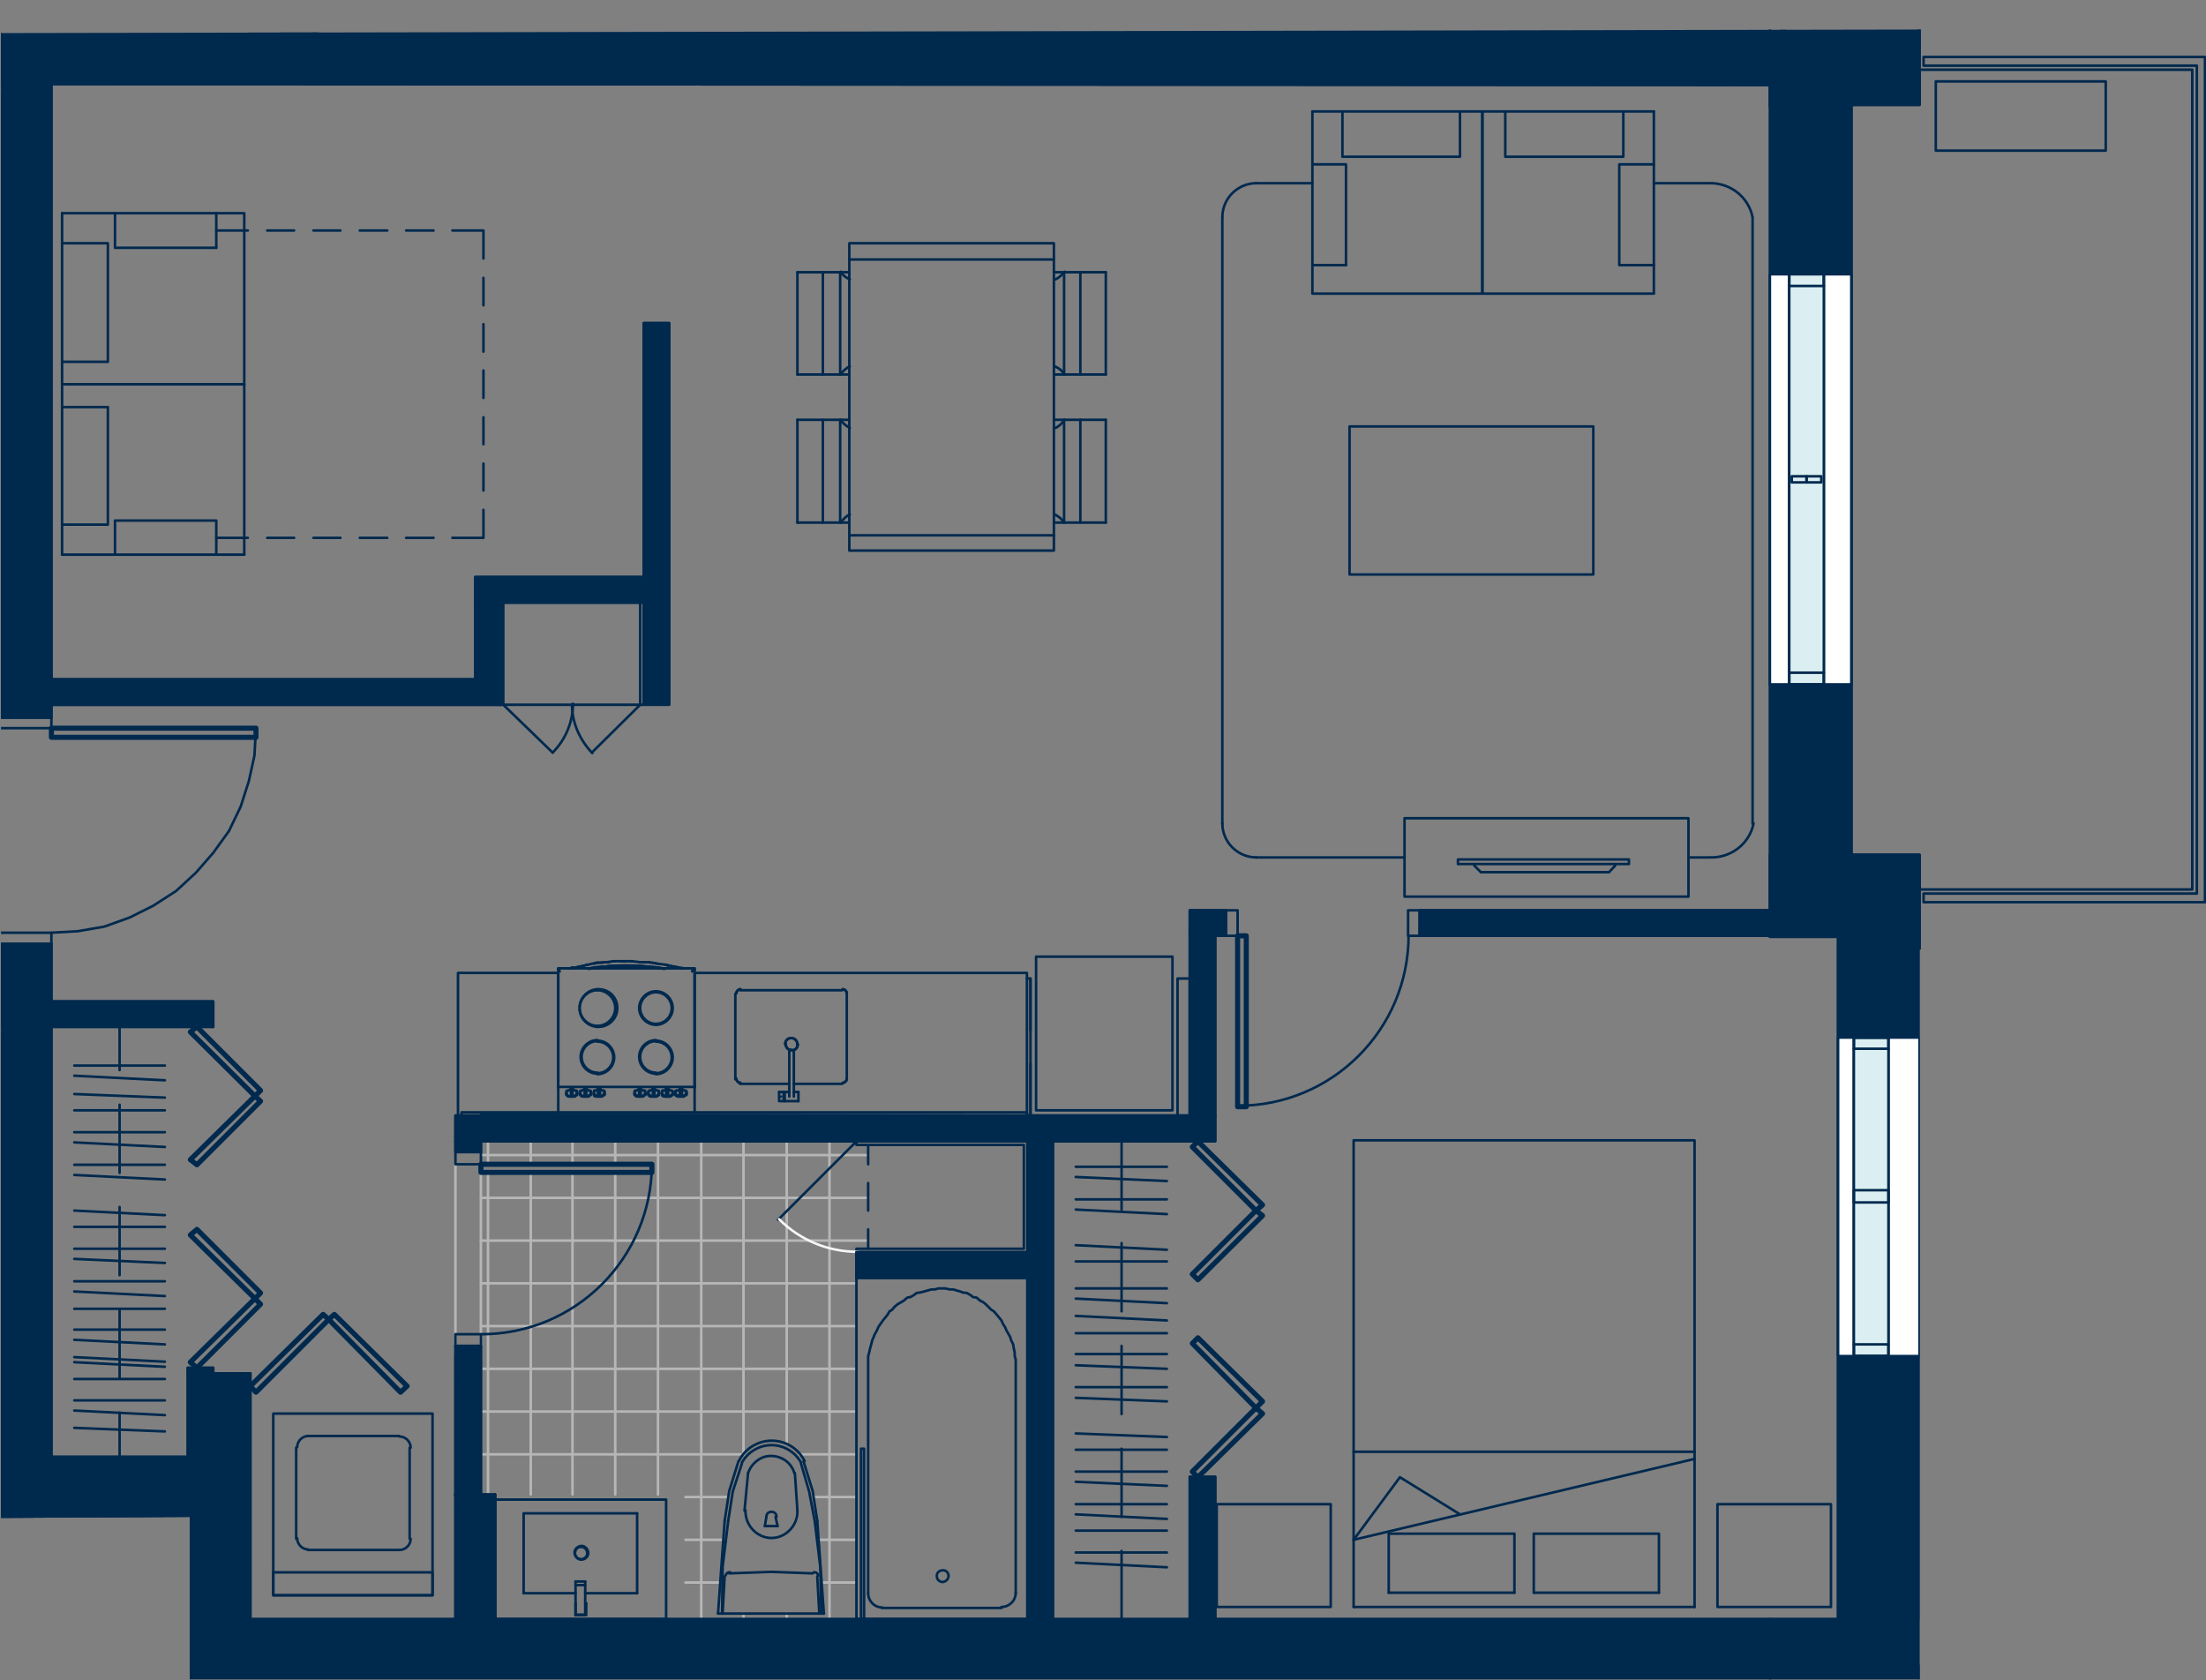 <?xml version="1.0" encoding="UTF-8"?> <!-- Generator: Adobe Illustrator 25.2.3, SVG Export Plug-In . SVG Version: 6.00 Build 0) --> <svg xmlns="http://www.w3.org/2000/svg" xmlns:xlink="http://www.w3.org/1999/xlink" version="1.1" id="Calque_1" x="0px" y="0px" viewBox="0 0 433.5 330.2" style="enable-background:new 0 0 433.5 330.2;" xml:space="preserve"><rect x="0" y="0" width="433.5" height="330.2" fill="#808080" stroke="none"/> <style type="text/css"> .st0{clip-path:url(#SVGID_2_);} .st1{fill:none;stroke:#B7B6B6;stroke-width:0.5;stroke-linecap:round;stroke-linejoin:round;} .st2{fill:none;stroke:#00294E;stroke-width:0.5;stroke-linecap:round;stroke-linejoin:round;} .st3{fill:none;stroke:#00294E;stroke-linecap:round;stroke-linejoin:round;} .st4{fill:none;stroke:#F7F7F8;stroke-width:0.48;stroke-linecap:round;stroke-linejoin:round;} .st5{fill:#00294E;} .st6{fill:none;} .st7{fill:#FFFFFF;} .st8{fill:#DBEEF1;stroke:#00294E;stroke-width:0.5;stroke-linecap:round;stroke-linejoin:round;} </style> <g id="Calque_2_1_"> <g id="Calque_1-2"> <g> <defs> <polyline id="SVGID_1_" points="377.2,330 377.2,186.6 434.1,186.6 435.5,0.2 379.6,0.2 379.6,5.8 0.2,6.5 0.2,298.3 37.3,298.1 37.3,330 377.2,330 "></polyline> </defs> <clipPath id="SVGID_2_"> <use xlink:href="#SVGID_1_" style="overflow:visible;"></use> </clipPath> <g class="st0"> <polyline class="st1" points="94.5,227 165.5,227 170.6,227 "></polyline> <polyline class="st1" points="94.5,235.4 127.4,235.4 157.1,235.4 170.6,235.4 "></polyline> <polyline class="st1" points="94.5,243.8 124.5,243.8 158.7,243.8 170.6,243.8 "></polyline> <line class="st1" x1="94.5" y1="252.2" x2="118.4" y2="252.2"></line> <polyline class="st1" points="168.3,252.2 158.5,252.2 130.1,252.2 118.4,252.2 "></polyline> <line class="st1" x1="94.5" y1="260.6" x2="104.8" y2="260.6"></line> <polyline class="st1" points="104.8,260.6 130.1,260.6 158.5,260.6 168.3,260.6 "></polyline> <polyline class="st1" points="168.3,269 163.7,269 110.9,269 94.5,269 "></polyline> <line class="st1" x1="94.5" y1="277.4" x2="168.3" y2="277.4"></line> <line class="st1" x1="94.5" y1="285.8" x2="146.1" y2="285.8"></line> <line class="st1" x1="157.1" y1="285.8" x2="168.3" y2="285.8"></line> <line class="st1" x1="134.7" y1="294.2" x2="143.1" y2="294.2"></line> <line class="st1" x1="160.1" y1="294.2" x2="168.3" y2="294.2"></line> <line class="st1" x1="134.7" y1="302.6" x2="142" y2="302.6"></line> <line class="st1" x1="161" y1="302.6" x2="168.3" y2="302.6"></line> <line class="st1" x1="134.7" y1="311" x2="141.5" y2="311"></line> <line class="st1" x1="161.7" y1="311" x2="168.3" y2="311"></line> <line class="st1" x1="95.9" y1="293.7" x2="95.9" y2="262.2"></line> <line class="st1" x1="95.9" y1="228.8" x2="95.9" y2="224.3"></line> <line class="st1" x1="95.9" y1="262.2" x2="95.9" y2="230.4"></line> <line class="st1" x1="104.3" y1="293.7" x2="104.3" y2="260.8"></line> <line class="st1" x1="104.3" y1="228.8" x2="104.3" y2="224.3"></line> <line class="st1" x1="104.3" y1="260.8" x2="104.3" y2="230.4"></line> <polyline class="st1" points="112.5,293.7 112.5,271.9 112.5,261.7 112.5,257 112.5,230.4 "></polyline> <line class="st1" x1="112.5" y1="228.8" x2="112.5" y2="224.3"></line> <line class="st1" x1="120.9" y1="228.8" x2="120.9" y2="224.3"></line> <polyline class="st1" points="120.9,230.4 120.9,249.3 120.9,261.7 120.9,271.9 120.9,293.7 "></polyline> <polyline class="st1" points="129.3,224.3 129.3,261.7 129.3,271.9 129.3,293.7 "></polyline> <polyline class="st1" points="137.8,224.3 137.8,245.2 137.8,271.9 137.8,318.2 "></polyline> <line class="st1" x1="146.1" y1="318.2" x2="146.1" y2="317.1"></line> <polyline class="st1" points="146.1,224.3 146.1,245.2 146.1,271.9 146.1,285.8 "></polyline> <line class="st1" x1="154.6" y1="318.2" x2="154.6" y2="317.1"></line> <line class="st1" x1="154.6" y1="238.1" x2="154.6" y2="224.3"></line> <line class="st1" x1="154.6" y1="241.1" x2="154.6" y2="238.1"></line> <polyline class="st1" points="154.6,241.1 154.6,245.2 154.6,271.9 154.6,283.8 "></polyline> <polyline class="st1" points="163,224.3 163,229.6 163,245.4 163,261.7 163,271.9 163,318.2 "></polyline> <line class="st1" x1="134.7" y1="0.6" x2="141.3" y2="0.6"></line> <line class="st1" x1="161.9" y1="0.6" x2="168.3" y2="0.6"></line> <line class="st1" x1="137.8" y1="4.5" x2="137.8" y2="0.2"></line> <line class="st1" x1="146.1" y1="4.5" x2="146.1" y2="3.5"></line> <line class="st1" x1="154.6" y1="4.5" x2="154.6" y2="3.5"></line> <line class="st1" x1="163" y1="4.5" x2="163" y2="0.2"></line> <polyline class="st1" points="89.5,228.8 94.5,228.8 94.5,266.7 89.5,266.7 89.5,228.8 "></polyline> <polyline class="st2" points="168.3,318.2 201.9,318.2 201.9,251.1 168.3,251.1 168.3,318.2 "></polyline> <path class="st2" d="M186.4,309.7c0-0.6-0.5-1.2-1.2-1.1c-0.6,0-1.2,0.5-1.1,1.2c0,0.6,0.5,1.1,1.2,1.1 C185.9,310.8,186.4,310.3,186.4,309.7C186.4,309.7,186.4,309.7,186.4,309.7"></path> <path class="st2" d="M170.6,313.1c0,1.5,1.2,2.8,2.8,2.8"></path> <path class="st2" d="M196.8,315.8c1.5,0,2.8-1.2,2.8-2.8"></path> <polyline class="st2" points="199.6,313.1 199.6,268.6 199.6,267.9 199.6,267.2 199.4,266.5 199.4,265.8 199.2,264.9 199.1,264.2 198.7,263.4 198.5,262.7 198.2,262.2 197.8,261.5 197.5,260.8 197.1,260.2 196.8,259.5 196.4,259 195.9,258.4 195.3,257.7 194.8,257.4 194.2,256.8 193.7,256.3 193.2,255.9 192.6,255.6 191.9,255 191.2,254.9 190.7,254.5 190,254.1 189.2,254 188.7,253.8 188,253.6 187.3,253.4 186.6,253.4 185.8,253.2 185.1,253.2 184.4,253.2 183.7,253.4 183,253.4 182.3,253.6 181.6,253.8 180.8,254 180.1,254.1 179.6,254.5 178.9,254.9 178.3,255 177.6,255.6 177.1,255.9 176.4,256.3 175.8,256.8 175.3,257.4 174.8,257.7 174.4,258.4 173.9,259 173.5,259.5 173,260.2 172.6,260.8 172.3,261.5 171.9,262.2 171.7,262.7 171.4,263.4 171.2,264.2 171,264.9 170.8,265.8 170.6,266.5 170.6,267.2 170.6,267.9 170.6,268.6 170.6,313.1 "></polyline> <line class="st2" x1="173.3" y1="316" x2="196.8" y2="316"></line> <polyline class="st2" points="169.8,318.2 169.2,318.2 169.2,284.7 169.8,284.7 169.8,318.2 "></polyline> <polyline class="st2" points="168.3,0.2 168.3,4.5 201.9,4.5 201.9,0.2 "></polyline> <polyline class="st2" points="173.3,2.4 171.9,2 171,1 170.6,0.2 "></polyline> <polyline class="st2" points="199.4,0.2 199.2,1 198.2,2 196.8,2.4 173.3,2.4 "></polyline> <polyline class="st2" points="169.8,0.2 169.8,4.5 169.2,4.5 169.2,0.2 "></polyline> <line class="st2" x1="37.3" y1="311.7" x2="27.1" y2="311.7"></line> <line class="st2" x1="20.3" y1="311.7" x2="10.1" y2="311.7"></line> <line class="st2" x1="14.7" y1="320.7" x2="15.6" y2="302.8"></line> <line class="st2" x1="17.6" y1="320.7" x2="17.6" y2="302.8"></line> <line class="st2" x1="24.4" y1="320.7" x2="25.1" y2="302.8"></line> <line class="st2" x1="21.9" y1="320.7" x2="21.9" y2="302.8"></line> <line class="st2" x1="31.4" y1="320.7" x2="32.1" y2="302.8"></line> <polyline class="st2" points="13.3,330 11,328.7 10.3,330 "></polyline> <path class="st2" d="M207.4,84.1c0.7-0.3,1.3-0.9,1.8-1.6"></path> <path class="st2" d="M209.1,102.7c-0.4-0.7-1.1-1.2-1.8-1.6"></path> <polyline class="st2" points="207.1,102.7 209.1,102.7 212.3,102.7 214.3,102.7 217.3,102.7 "></polyline> <polyline class="st2" points="207.1,82.5 209.1,82.5 212.3,82.5 214.3,82.5 217.3,82.5 "></polyline> <line class="st2" x1="212.3" y1="102.7" x2="212.3" y2="82.5"></line> <line class="st2" x1="209.1" y1="102.7" x2="209.1" y2="82.5"></line> <line class="st2" x1="217.3" y1="102.7" x2="217.3" y2="82.5"></line> <path class="st2" d="M207.4,54.9c0.7-0.3,1.3-0.9,1.8-1.5"></path> <path class="st2" d="M209.1,73.5c-0.4-0.7-1.1-1.2-1.8-1.5"></path> <polyline class="st2" points="207.1,73.6 209.1,73.6 212.3,73.6 214.3,73.6 217.3,73.6 "></polyline> <polyline class="st2" points="207.1,53.5 209.1,53.5 212.3,53.5 214.3,53.5 217.3,53.5 "></polyline> <line class="st2" x1="212.3" y1="73.6" x2="212.3" y2="53.5"></line> <line class="st2" x1="209.1" y1="73.6" x2="209.1" y2="53.5"></line> <line class="st2" x1="217.3" y1="73.6" x2="217.3" y2="53.5"></line> <line class="st2" x1="166.9" y1="105.2" x2="207.1" y2="105.2"></line> <line class="st2" x1="166.9" y1="51" x2="207.1" y2="51"></line> <polyline class="st2" points="166.9,108.2 207.1,108.2 207.1,47.8 166.9,47.8 166.9,108.2 "></polyline> <path class="st2" d="M165.2,82.5c0.4,0.7,1.1,1.2,1.8,1.6"></path> <path class="st2" d="M167,101.1c-0.7,0.3-1.3,0.9-1.8,1.6"></path> <polyline class="st2" points="166.9,102.7 165.1,102.7 161.7,102.7 159.7,102.7 156.7,102.7 "></polyline> <polyline class="st2" points="166.9,82.5 165.1,82.5 161.7,82.5 159.7,82.5 156.7,82.5 "></polyline> <line class="st2" x1="161.7" y1="102.7" x2="161.7" y2="82.5"></line> <line class="st2" x1="165.1" y1="102.7" x2="165.1" y2="82.5"></line> <line class="st2" x1="156.7" y1="102.7" x2="156.7" y2="82.5"></line> <path class="st2" d="M165.2,53.4c0.4,0.7,1.1,1.2,1.8,1.5"></path> <path class="st2" d="M167,72c-0.7,0.3-1.3,0.9-1.8,1.5"></path> <polyline class="st2" points="166.9,73.6 165.1,73.6 161.7,73.6 159.7,73.6 156.7,73.6 "></polyline> <polyline class="st2" points="166.9,53.5 165.1,53.5 161.7,53.5 159.7,53.5 156.7,53.5 "></polyline> <line class="st2" x1="161.7" y1="73.6" x2="161.7" y2="53.5"></line> <line class="st2" x1="165.1" y1="73.6" x2="165.1" y2="53.5"></line> <line class="st2" x1="156.7" y1="73.6" x2="156.7" y2="53.5"></line> <polyline class="st3" points="94.5,228.8 94.5,230.4 128.1,230.4 128.1,228.8 94.5,228.8 "></polyline> <path class="st2" d="M94.6,262.2c18.5,0,33.5-15,33.5-33.5"></path> <polyline class="st2" points="89.5,226.4 89.5,228.8 94.5,228.8 94.5,226.4 89.5,226.4 "></polyline> <polyline class="st2" points="89.5,262.2 89.5,264.5 94.5,264.5 94.5,262.2 89.5,262.2 "></polyline> <polyline class="st2" points="168.3,245.4 168.3,246.1 201.9,246.1 201.9,224.3 168.3,224.3 168.3,225 201.2,225 201.2,245.4 168.3,245.4 "></polyline> <line class="st2" x1="168.3" y1="224.3" x2="152.9" y2="239.7"></line> <path class="st4" d="M153.1,239.6c4.1,4.1,9.6,6.4,15.4,6.4"></path> <line class="st2" x1="161" y1="317.1" x2="160.6" y2="309.8"></line> <line class="st2" x1="156.7" y1="296.9" x2="156.2" y2="289.5"></line> <line class="st2" x1="152.8" y1="299.9" x2="152.4" y2="298.1"></line> <line class="st2" x1="161.9" y1="317.1" x2="141.1" y2="317.1"></line> <path class="st2" d="M160.8,309.6c-0.1-0.4-0.5-0.7-0.9-0.6"></path> <line class="st2" x1="161.9" y1="317.1" x2="160.6" y2="298.9"></line> <polyline class="st2" points="161.4,317.1 161.2,308 160.1,298.9 "></polyline> <polyline class="st2" points="160.6,298.9 159.7,293 157.9,287.2 "></polyline> <polyline class="st2" points="160.1,298.9 159,293.1 157.4,287.6 "></polyline> <polyline class="st2" points="143.1,298.9 142,308 141.9,317.1 "></polyline> <line class="st2" x1="142.4" y1="298.9" x2="141.1" y2="317.1"></line> <line class="st2" x1="150.3" y1="299.9" x2="150.6" y2="298.1"></line> <line class="st2" x1="142" y1="317.1" x2="142.4" y2="309.8"></line> <path class="st2" d="M143.5,309c-0.4-0.1-0.8,0.2-0.9,0.6"></path> <polyline class="st2" points="145.8,287.6 144,293.1 143.1,298.9 "></polyline> <polyline class="st2" points="145.1,287.2 143.3,293 142.4,298.9 "></polyline> <line class="st2" x1="146.3" y1="296.9" x2="147" y2="289.5"></line> <polyline class="st2" points="159.7,309.2 151.5,308.9 143.3,309.2 "></polyline> <path class="st2" d="M146.5,296.8c-0.1,1.9,0.9,3.7,2.5,4.7c1.6,1,3.6,1,5.2,0c1.6-1,2.6-2.8,2.5-4.7"></path> <path class="st2" d="M156.1,289.5c-0.7-2.5-3.4-3.9-5.9-3.2c-1.5,0.5-2.7,1.7-3.2,3.2"></path> <path class="st2" d="M152.6,298.1c0-0.6-0.4-1-1-1s-1,0.4-1,1"></path> <path class="st2" d="M157.4,287.4c-1.8-3.2-5.9-4.4-9.1-2.5c-1.1,0.6-1.9,1.5-2.5,2.5"></path> <path class="st2" d="M158.1,287.1c-1.8-3.6-6.2-5-9.7-3.2c-1.4,0.7-2.5,1.8-3.2,3.2"></path> <line class="st2" x1="150.3" y1="299.9" x2="152.8" y2="299.9"></line> <polyline class="st2" points="53.7,277.8 85,277.8 85,313.5 53.7,313.5 53.7,277.8 "></polyline> <polyline class="st2" points="85,313.5 53.7,313.5 53.7,309 85,309 85,313.5 "></polyline> <path class="st2" d="M78.5,304.6c1.2,0,2.2-1,2.2-2.2c0,0,0,0,0,0"></path> <line class="st2" x1="80.5" y1="302.4" x2="80.5" y2="284.5"></line> <path class="st2" d="M80.7,284.5c0-1.2-1-2.2-2.2-2.2"></path> <line class="st2" x1="78.4" y1="282.2" x2="60.5" y2="282.2"></line> <path class="st2" d="M60.6,282.2c-1.2,0-2.2,1-2.2,2.2c0,0,0,0,0,0"></path> <line class="st2" x1="58.2" y1="284.5" x2="58.2" y2="302.4"></line> <path class="st2" d="M58.4,302.3c0,1.2,1,2.2,2.2,2.2"></path> <line class="st2" x1="60.5" y1="304.6" x2="78.4" y2="304.6"></line> <line class="st2" x1="32.4" y1="257.2" x2="14.6" y2="257.2"></line> <line class="st2" x1="23.5" y1="201.8" x2="23.5" y2="210.3"></line> <line class="st2" x1="23.5" y1="217.1" x2="23.5" y2="230.5"></line> <line class="st2" x1="23.5" y1="237.2" x2="23.5" y2="250.6"></line> <line class="st2" x1="23.5" y1="257.4" x2="23.5" y2="270.8"></line> <line class="st2" x1="23.5" y1="277.6" x2="23.5" y2="286.1"></line> <line class="st2" x1="32.4" y1="264.2" x2="14.6" y2="263.3"></line> <line class="st2" x1="32.4" y1="261.3" x2="14.6" y2="261.3"></line> <line class="st2" x1="32.4" y1="267.6" x2="14.6" y2="266.7"></line> <line class="st2" x1="32.4" y1="251.8" x2="14.6" y2="251.8"></line> <line class="st2" x1="32.4" y1="254.7" x2="14.6" y2="253.8"></line> <line class="st2" x1="32.4" y1="248.2" x2="14.6" y2="247.4"></line> <line class="st2" x1="32.4" y1="245.4" x2="14.6" y2="245.4"></line> <line class="st2" x1="32.4" y1="238.8" x2="14.6" y2="237.9"></line> <line class="st2" x1="32.4" y1="241.1" x2="14.6" y2="241.1"></line> <line class="st2" x1="32.4" y1="228.9" x2="14.6" y2="228.9"></line> <line class="st2" x1="32.4" y1="231.8" x2="14.6" y2="230.9"></line> <line class="st2" x1="32.4" y1="225.4" x2="14.6" y2="224.5"></line> <line class="st2" x1="32.4" y1="222.5" x2="14.6" y2="222.5"></line> <line class="st2" x1="32.4" y1="215.7" x2="14.6" y2="215"></line> <line class="st2" x1="32.4" y1="218.2" x2="14.6" y2="218.2"></line> <line class="st2" x1="32.4" y1="212.3" x2="14.6" y2="211.4"></line> <line class="st2" x1="32.4" y1="209.4" x2="14.6" y2="209.4"></line> <line class="st2" x1="229.3" y1="300.8" x2="211.4" y2="300.8"></line> <line class="st2" x1="220.4" y1="224.3" x2="220.4" y2="237.7"></line> <line class="st2" x1="220.4" y1="244.3" x2="220.4" y2="257.7"></line> <line class="st2" x1="220.4" y1="264.5" x2="220.4" y2="277.9"></line> <line class="st2" x1="220.4" y1="284.7" x2="220.4" y2="298.1"></line> <line class="st2" x1="220.4" y1="304.8" x2="220.4" y2="318.2"></line> <line class="st2" x1="229.3" y1="308" x2="211.4" y2="307.1"></line> <line class="st2" x1="229.3" y1="305.1" x2="211.4" y2="305.1"></line> <line class="st2" x1="229.3" y1="295.6" x2="211.4" y2="295.6"></line> <line class="st2" x1="229.3" y1="298.5" x2="211.4" y2="297.6"></line> <line class="st2" x1="229.3" y1="292" x2="211.4" y2="291.2"></line> <line class="st2" x1="229.3" y1="289.2" x2="211.4" y2="289.2"></line> <line class="st2" x1="229.3" y1="282.4" x2="211.4" y2="281.7"></line> <line class="st2" x1="229.3" y1="284.9" x2="211.4" y2="284.9"></line> <line class="st2" x1="229.3" y1="272.6" x2="211.4" y2="272.6"></line> <line class="st2" x1="229.3" y1="275.4" x2="211.4" y2="274.7"></line> <line class="st2" x1="229.3" y1="269" x2="211.4" y2="268.3"></line> <line class="st2" x1="229.3" y1="266.1" x2="211.4" y2="266.1"></line> <line class="st2" x1="229.3" y1="259.5" x2="211.4" y2="258.6"></line> <line class="st2" x1="229.3" y1="262" x2="211.4" y2="262"></line> <line class="st2" x1="229.3" y1="256.1" x2="211.4" y2="255.2"></line> <line class="st2" x1="229.3" y1="253.2" x2="211.4" y2="253.2"></line> <line class="st2" x1="229.3" y1="245.6" x2="211.4" y2="244.7"></line> <line class="st2" x1="229.3" y1="247.9" x2="211.4" y2="247.9"></line> <line class="st2" x1="229.3" y1="235.7" x2="211.4" y2="235.7"></line> <line class="st2" x1="229.3" y1="238.6" x2="211.4" y2="237.7"></line> <line class="st2" x1="229.3" y1="232.1" x2="211.4" y2="231.3"></line> <line class="st2" x1="229.3" y1="229.3" x2="211.4" y2="229.3"></line> <line class="st2" x1="266" y1="302.6" x2="333" y2="286.7"></line> <line class="st2" x1="333" y1="285.3" x2="266" y2="285.3"></line> <polyline class="st2" points="266,302.6 275.1,290.3 286.9,297.6 "></polyline> <polyline class="st2" points="301.4,313 301.4,301.4 326,301.4 326,313 "></polyline> <polyline class="st2" points="297.6,313 297.6,301.4 272.9,301.4 272.9,313 "></polyline> <polyline class="st2" points="333,315.8 333,224.1 266,224.1 266,315.8 "></polyline> <polyline class="st2" points="261.5,295.6 239.1,295.6 239.1,315.8 261.5,315.8 261.5,295.6 "></polyline> <polyline class="st2" points="337.5,295.6 359.8,295.6 359.8,315.8 337.5,315.8 337.5,295.6 "></polyline> <line class="st2" x1="333" y1="315.8" x2="266" y2="315.8"></line> <line class="st2" x1="301.4" y1="313" x2="326" y2="313"></line> <line class="st2" x1="297.6" y1="313" x2="272.9" y2="313"></line> <polyline class="st2" points="276,160.8 331.8,160.8 331.8,176.2 276,176.2 276,160.8 "></polyline> <line class="st2" x1="276" y1="168.5" x2="246.8" y2="168.5"></line> <path class="st2" d="M240.2,161.8c0,3.7,3,6.7,6.7,6.7"></path> <line class="st2" x1="240.2" y1="161.9" x2="240.2" y2="42.8"></line> <path class="st2" d="M246.9,36c-3.7,0-6.7,3-6.7,6.7"></path> <line class="st2" x1="246.8" y1="36" x2="257.9" y2="36"></line> <line class="st2" x1="331.8" y1="168.5" x2="335.9" y2="168.5"></line> <path class="st2" d="M336.1,168.5c4.1,0.1,7.7-2.7,8.5-6.7"></path> <line class="st2" x1="344.4" y1="161.9" x2="344.4" y2="42.8"></line> <path class="st2" d="M344.4,42.7c-0.8-4-4.4-6.8-8.5-6.7"></path> <line class="st2" x1="335.9" y1="36" x2="325" y2="36"></line> <polyline class="st2" points="286.5,169.8 320.1,169.8 320.1,168.9 286.5,168.9 286.5,169.8 "></polyline> <polyline class="st2" points="317.4,169.8 317.4,170.1 316.2,171.4 303.5,171.4 291,171.4 289.7,170.1 289.7,169.8 "></polyline> <line class="st2" x1="291.3" y1="57.6" x2="291.3" y2="21.9"></line> <polyline class="st2" points="264.5,52.1 264.5,32.3 257.9,32.3 "></polyline> <polyline class="st2" points="263.8,21.9 263.8,30.8 286.9,30.8 286.9,21.9 "></polyline> <polyline class="st2" points="325,57.7 257.9,57.7 257.9,21.9 "></polyline> <line class="st2" x1="291.3" y1="21.9" x2="291.3" y2="57.6"></line> <line class="st2" x1="264.5" y1="52.1" x2="257.9" y2="52.1"></line> <line class="st2" x1="325" y1="21.9" x2="257.9" y2="21.9"></line> <polyline class="st2" points="325,52.1 318.2,52.1 318.2,32.3 325,32.3 "></polyline> <polyline class="st2" points="319,21.9 319,30.8 295.8,30.8 295.8,21.9 "></polyline> <line class="st2" x1="325" y1="21.9" x2="325" y2="57.6"></line> <line class="st2" x1="48" y1="75.5" x2="12.2" y2="75.5"></line> <polyline class="st2" points="42.5,48.7 22.6,48.7 22.6,41.9 "></polyline> <polyline class="st2" points="12.2,47.8 21.2,47.8 21.2,71.1 12.2,71.1 "></polyline> <polyline class="st2" points="48,109 48,41.9 12.2,41.9 "></polyline> <line class="st2" x1="12.2" y1="75.5" x2="48" y2="75.5"></line> <line class="st2" x1="42.5" y1="48.7" x2="42.5" y2="41.9"></line> <line class="st2" x1="12.2" y1="109" x2="12.2" y2="41.9"></line> <polyline class="st2" points="42.5,109 42.5,102.3 22.6,102.3 22.6,109 "></polyline> <polyline class="st2" points="12.2,103.1 21.2,103.1 21.2,80 12.2,80 "></polyline> <line class="st2" x1="12.2" y1="109" x2="48" y2="109"></line> <polyline class="st3" points="65.7,258.3 64.6,259.3 78.7,273.6 80,272.4 65.7,258.3 "></polyline> <polyline class="st3" points="63.5,258.3 64.6,259.3 50.3,273.6 49.2,272.4 63.5,258.3 "></polyline> <line class="st2" x1="170.6" y1="245.4" x2="170.6" y2="241.6"></line> <line class="st2" x1="170.6" y1="237.9" x2="170.6" y2="232.5"></line> <line class="st2" x1="170.6" y1="228.8" x2="170.6" y2="225"></line> <line class="st2" x1="32.4" y1="271" x2="14.6" y2="271"></line> <line class="st2" x1="32.4" y1="278.1" x2="14.6" y2="277.2"></line> <line class="st2" x1="32.4" y1="275.2" x2="14.6" y2="275.2"></line> <line class="st2" x1="32.4" y1="281.3" x2="14.6" y2="280.6"></line> <line class="st2" x1="32.4" y1="268.6" x2="14.6" y2="267.7"></line> <line class="st2" x1="42.5" y1="45.3" x2="48.7" y2="45.3"></line> <line class="st2" x1="52.5" y1="45.3" x2="57.8" y2="45.3"></line> <line class="st2" x1="61.6" y1="45.3" x2="66.9" y2="45.3"></line> <line class="st2" x1="70.7" y1="45.3" x2="76.1" y2="45.3"></line> <line class="st2" x1="79.8" y1="45.3" x2="85.2" y2="45.3"></line> <polyline class="st2" points="88.9,45.3 95,45.3 95,50.8 "></polyline> <line class="st2" x1="95" y1="54.6" x2="95" y2="60"></line> <line class="st2" x1="95" y1="63.7" x2="95" y2="69.1"></line> <line class="st2" x1="95" y1="72.8" x2="95" y2="78.2"></line> <line class="st2" x1="95" y1="82" x2="95" y2="87.3"></line> <line class="st2" x1="95" y1="91.1" x2="95" y2="96.4"></line> <polyline class="st2" points="95,100.2 95,105.7 88.9,105.7 "></polyline> <line class="st2" x1="85.2" y1="105.7" x2="79.8" y2="105.7"></line> <line class="st2" x1="76.1" y1="105.7" x2="70.7" y2="105.7"></line> <line class="st2" x1="66.9" y1="105.7" x2="61.6" y2="105.7"></line> <line class="st2" x1="57.8" y1="105.7" x2="52.5" y2="105.7"></line> <line class="st2" x1="48.7" y1="105.7" x2="42.5" y2="105.7"></line> <polyline class="st3" points="243.2,183.9 244.9,183.9 244.9,217.5 243.2,217.5 243.2,183.9 "></polyline> <path class="st2" d="M243.3,217.3c18.5,0,33.5-15,33.5-33.5l0,0"></path> <polyline class="st2" points="240.9,178.9 243.2,178.9 243.2,183.9 240.9,183.9 240.9,178.9 "></polyline> <polyline class="st2" points="276.7,178.9 279,178.9 279,183.9 276.7,183.9 276.7,178.9 "></polyline> <line class="st2" x1="161" y1="3.5" x2="160.8" y2="0.2"></line> <polyline class="st2" points="161.7,0.2 161.9,3.5 141.1,3.5 "></polyline> <line class="st2" x1="161.4" y1="3.5" x2="161.2" y2="0.2"></line> <line class="st2" x1="141.9" y1="0.2" x2="141.9" y2="3.5"></line> <line class="st2" x1="141.5" y1="0.2" x2="141.1" y2="3.5"></line> <line class="st2" x1="142" y1="3.5" x2="142.2" y2="0.2"></line> <line class="st2" x1="220.4" y1="0.2" x2="220.4" y2="4.5"></line> <line class="st2" x1="265.2" y1="0.2" x2="265.2" y2="2.2"></line> <line class="st2" x1="332.3" y1="2.2" x2="332.3" y2="0.2"></line> <polyline class="st2" points="238.4,0.2 238.4,2.2 260.8,2.2 260.8,0.2 "></polyline> <polyline class="st2" points="359.1,0.2 359.1,2.2 336.8,2.2 336.8,0.2 "></polyline> <line class="st2" x1="332.3" y1="2.2" x2="265.2" y2="2.2"></line> <polyline class="st2" points="265.2,83.8 265.2,112.9 313.1,112.9 313.1,83.8 265.2,83.8 "></polyline> <polyline class="st3" points="10.1,143.1 10.1,144.9 50.3,144.9 50.3,143.1 10.1,143.1 "></polyline> <polyline class="st2" points="10.1,183.3 15.3,183 20.5,182.1 25.5,180.3 30.1,178 34.6,175.1 38.5,171.5 41.9,167.6 45,163.3 47.3,158.5 48.9,153.5 50,148.5 50.3,143.1 "></polyline> <polyline class="st2" points="0.2,143.1 10.1,143.1 10.1,141 0.2,141 "></polyline> <polyline class="st2" points="0.2,185.7 10.1,185.7 10.1,183.3 0.2,183.3 "></polyline> <polyline class="st3" points="248.1,275.4 246.8,276.7 234.3,264 235.4,262.9 248.1,275.4 "></polyline> <polyline class="st3" points="248.1,277.8 246.8,276.7 234.3,289.2 235.4,290.3 248.1,277.8 "></polyline> <polyline class="st3" points="248.1,238.9 246.8,237.9 234.3,250.4 235.4,251.5 248.1,238.9 "></polyline> <polyline class="st3" points="248.1,236.8 246.8,237.9 234.3,225.4 235.4,224.3 248.1,236.8 "></polyline> <polyline class="st3" points="51.2,254.1 50.1,255.2 37.4,242.7 38.7,241.6 51.2,254.1 "></polyline> <polyline class="st3" points="51.2,256.3 50.1,255.2 37.4,267.7 38.7,268.8 51.2,256.3 "></polyline> <polyline class="st3" points="51.2,216.4 50.1,215.4 37.4,227.9 38.7,228.9 51.2,216.4 "></polyline> <polyline class="st3" points="51.2,214.3 50.1,215.4 37.4,202.8 38.7,201.8 51.2,214.3 "></polyline> <polyline class="st2" points="125.8,118.4 98.9,118.4 98.9,138.5 125.8,138.5 125.8,118.4 "></polyline> <path class="st2" d="M112.4,138.4c0,3.6,1.5,7,4,9.6"></path> <line class="st2" x1="125.8" y1="138.5" x2="116.3" y2="147.9"></line> <path class="st2" d="M108.6,147.9c2.5-2.5,4-6,4-9.6"></path> <line class="st2" x1="98.9" y1="138.5" x2="108.6" y2="147.9"></line> <polyline class="st2" points="125.8,138.5 126.5,138.5 126.5,118.4 125.8,118.4 "></polyline> <line class="st2" x1="98.4" y1="138.5" x2="98.9" y2="138.5"></line> <polyline class="st2" points="98.9,118.4 98.4,118.4 98.4,138.5 "></polyline> <polyline class="st2" points="113.1,3.8 115.2,3.8 115.2,1.7 "></polyline> <line class="st2" x1="115.2" y1="1.7" x2="115" y2="1.7"></line> <line class="st2" x1="113.1" y1="1.7" x2="113.1" y2="1.7"></line> <line class="st2" x1="113.1" y1="1.7" x2="113.1" y2="3.8"></line> <line class="st2" x1="113.1" y1="3.7" x2="113.1" y2="0.2"></line> <polyline class="st2" points="115,0.2 115,3.7 113.1,3.7 "></polyline> <polyline class="st2" points="97.3,0.2 97.3,4.5 130.9,4.5 130.9,0.2 "></polyline> <line class="st2" x1="115" y1="311.5" x2="115" y2="310.8"></line> <line class="st2" x1="113.1" y1="310.8" x2="113.1" y2="311.5"></line> <polyline class="st2" points="113.1,317.4 115.2,317.4 115.2,315.1 "></polyline> <line class="st2" x1="115.2" y1="315.1" x2="115" y2="315.1"></line> <line class="st2" x1="113.1" y1="315.1" x2="113.1" y2="315.1"></line> <line class="st2" x1="113.1" y1="315.1" x2="113.1" y2="317.4"></line> <line class="st2" x1="113.1" y1="317.3" x2="113.1" y2="311.5"></line> <polyline class="st2" points="113.1,311.5 115,311.5 115,317.3 113.1,317.3 "></polyline> <line class="st2" x1="115" y1="310.8" x2="113.1" y2="310.8"></line> <path class="st2" d="M115.6,305.2c0-0.7-0.6-1.4-1.3-1.4c-0.7,0-1.4,0.6-1.4,1.3c0,0.7,0.6,1.4,1.3,1.4c0,0,0,0,0,0 C115,306.5,115.6,305.9,115.6,305.2C115.6,305.2,115.6,305.2,115.6,305.2"></path> <path class="st2" d="M115.4,305.2c0-0.6-0.5-1.2-1.2-1.2s-1.2,0.5-1.2,1.2s0.5,1.2,1.2,1.2C114.9,306.4,115.4,305.9,115.4,305.2 C115.4,305.2,115.4,305.2,115.4,305.2"></path> <polyline class="st2" points="102.9,313.1 102.9,297.4 125.2,297.4 "></polyline> <line class="st2" x1="125.2" y1="313.1" x2="115" y2="313.1"></line> <line class="st2" x1="113.1" y1="313.1" x2="102.9" y2="313.1"></line> <polyline class="st2" points="97.3,318.2 130.9,318.2 130.9,294.7 97.3,294.7 97.3,318.2 "></polyline> <line class="st2" x1="125.2" y1="297.4" x2="125.2" y2="313.1"></line> <line class="st2" x1="202.5" y1="192.3" x2="202.5" y2="202.5"></line> <line class="st2" x1="202.5" y1="209.1" x2="202.5" y2="219.3"></line> <polyline class="st2" points="90.7,219.3 201.8,219.3 201.8,218.6 90.7,218.6 90.7,219.3 "></polyline> <polyline class="st2" points="201.8,219.3 202.5,219.3 202.5,192.3 201.8,192.3 201.8,219.3 "></polyline> <polyline class="st2" points="231.4,219.3 233.8,219.3 233.8,192.3 231.4,192.3 231.4,219.3 "></polyline> <line class="st2" x1="90" y1="219.3" x2="90.7" y2="219.3"></line> <polyline class="st2" points="109.7,213.7 109.7,191.2 90,191.2 90,219.3 "></polyline> <polyline class="st2" points="201.8,192.3 201.8,191.2 136.5,191.2 136.5,213.7 "></polyline> <line class="st2" x1="165.5" y1="213" x2="156" y2="213"></line> <line class="st2" x1="155.1" y1="213" x2="145.4" y2="213"></line> <path class="st2" d="M144.7,212c0,0.4,0.4,0.8,0.8,0.8l0,0"></path> <line class="st2" x1="144.5" y1="212.1" x2="144.5" y2="195.3"></line> <path class="st2" d="M145.5,194.4c-0.4,0-0.8,0.4-0.8,0.8l0,0"></path> <line class="st2" x1="145.4" y1="194.6" x2="165.5" y2="194.6"></line> <path class="st2" d="M166.4,195.2c0-0.4-0.4-0.8-0.8-0.8"></path> <line class="st2" x1="166.4" y1="195.3" x2="166.4" y2="212.1"></line> <path class="st2" d="M165.6,212.8c0.4,0,0.8-0.4,0.8-0.8"></path> <line class="st2" x1="112.5" y1="213.7" x2="112.2" y2="213.7"></line> <polyline class="st2" points="112.2,215.4 112.2,215 112.2,214.6 112.2,213.7 "></polyline> <polyline class="st2" points="112.2,215.4 112.5,215.4 112.5,215 112.5,214.6 112.5,213.7 "></polyline> <line class="st2" x1="113.4" y1="215" x2="113.4" y2="214.8"></line> <line class="st2" x1="111.3" y1="214.8" x2="111.3" y2="215"></line> <polyline class="st2" points="113.4,214.8 113.4,214.6 113.4,214.4 113.2,214.4 113.2,214.3 113.1,214.3 112.9,214.3 112.7,214.1 112.5,214.1 "></polyline> <polyline class="st2" points="112.2,214.1 112,214.1 111.8,214.3 111.6,214.3 111.5,214.3 111.5,214.4 111.3,214.4 111.3,214.6 111.3,214.8 111.3,215 111.5,215.2 111.6,215.4 111.8,215.4 112.2,215.4 112.4,215.4 112.5,215.4 112.7,215.4 112.9,215.4 113.1,215.2 113.2,215.2 113.4,215 113.4,214.8 "></polyline> <polyline class="st2" points="111.3,214.8 111.3,215 111.3,215.2 111.5,215.2 111.5,215.4 111.6,215.4 111.8,215.5 112,215.5 112.2,215.5 112.4,215.5 112.7,215.5 112.9,215.5 113.1,215.4 113.2,215.2 113.4,215.2 113.4,215 113.4,214.8 "></polyline> <line class="st2" x1="115.2" y1="213.7" x2="114.9" y2="213.7"></line> <polyline class="st2" points="114.9,215.4 114.9,215 114.9,214.6 114.9,213.7 "></polyline> <polyline class="st2" points="114.9,215.4 115.2,215.4 115.2,215 115.2,214.6 115.2,213.7 "></polyline> <line class="st2" x1="116.1" y1="215" x2="116.1" y2="214.8"></line> <line class="st2" x1="114" y1="214.8" x2="114" y2="215"></line> <polyline class="st2" points="116.1,214.8 116.1,214.6 116.1,214.4 115.9,214.4 115.9,214.3 115.8,214.3 115.6,214.3 115.4,214.1 115.2,214.1 "></polyline> <polyline class="st2" points="114.9,214.1 114.7,214.1 114.5,214.3 114.3,214.3 114.2,214.3 114.2,214.4 114,214.4 114,214.6 114,214.8 114,215 114.2,215.2 114.3,215.2 114.3,215.4 114.5,215.4 114.9,215.4 115,215.4 115.2,215.4 115.4,215.4 115.6,215.4 115.8,215.2 115.9,215.2 116.1,215 116.1,214.8 "></polyline> <polyline class="st2" points="114,214.8 114,215 114,215.2 114.2,215.2 114.2,215.4 114.3,215.4 114.5,215.5 114.7,215.5 114.9,215.5 115,215.5 115.4,215.5 115.6,215.5 115.8,215.4 115.9,215.2 116.1,215.2 116.1,215 116.1,214.8 "></polyline> <line class="st2" x1="117.9" y1="213.7" x2="117.5" y2="213.7"></line> <polyline class="st2" points="117.5,215.4 117.5,215 117.5,214.6 117.5,213.7 "></polyline> <polyline class="st2" points="117.5,215.4 117.9,215.4 117.9,215 117.9,214.6 117.9,213.7 "></polyline> <line class="st2" x1="118.8" y1="215" x2="118.8" y2="214.8"></line> <line class="st2" x1="116.7" y1="214.8" x2="116.7" y2="215"></line> <polyline class="st2" points="118.8,214.8 118.8,214.6 118.8,214.4 118.6,214.4 118.6,214.3 118.4,214.3 118.3,214.3 118.1,214.1 117.9,214.1 "></polyline> <polyline class="st2" points="117.5,214.1 117.4,214.1 117.2,214.3 117,214.3 116.8,214.3 116.8,214.4 116.7,214.4 116.7,214.6 116.7,214.8 116.7,215 116.8,215.2 117,215.2 117,215.4 117.4,215.4 117.5,215.4 117.7,215.4 117.9,215.4 118.1,215.4 118.3,215.4 118.4,215.2 118.6,215.2 118.8,215 118.8,214.8 "></polyline> <polyline class="st2" points="116.7,214.8 116.7,215 116.7,215.2 116.8,215.2 116.8,215.4 117,215.4 117.2,215.5 117.4,215.5 117.5,215.5 117.7,215.5 118.1,215.5 118.3,215.5 118.4,215.4 118.6,215.2 118.8,215.2 118.8,215 118.8,214.8 "></polyline> <line class="st2" x1="125.9" y1="213.7" x2="125.6" y2="213.7"></line> <polyline class="st2" points="125.6,215.4 125.6,215 125.6,214.6 125.6,213.7 "></polyline> <polyline class="st2" points="125.6,215.4 125.9,215.4 125.9,215 125.9,214.6 125.9,213.7 "></polyline> <line class="st2" x1="126.8" y1="215" x2="126.8" y2="214.8"></line> <line class="st2" x1="124.7" y1="214.8" x2="124.7" y2="215"></line> <polyline class="st2" points="126.8,214.8 126.8,214.6 126.8,214.4 126.7,214.4 126.7,214.3 126.5,214.3 126.3,214.3 126.1,214.1 125.9,214.1 "></polyline> <polyline class="st2" points="125.6,214.1 125.4,214.1 125.2,214.3 125.1,214.3 124.9,214.3 124.9,214.4 124.7,214.4 124.7,214.6 124.7,214.8 124.7,215 124.9,215.2 125.1,215.2 125.1,215.4 125.4,215.4 125.6,215.4 125.8,215.4 125.9,215.4 126.1,215.4 126.3,215.4 126.5,215.2 126.7,215.2 126.8,215 126.8,214.8 "></polyline> <polyline class="st2" points="124.7,214.8 124.7,215 124.7,215.2 124.9,215.2 124.9,215.4 125.1,215.4 125.2,215.5 125.4,215.5 125.6,215.5 125.8,215.5 126.1,215.5 126.3,215.5 126.5,215.4 126.7,215.2 126.8,215.2 126.8,215 126.8,214.8 "></polyline> <line class="st2" x1="128.6" y1="213.7" x2="128.3" y2="213.7"></line> <polyline class="st2" points="128.3,215.4 128.3,215 128.3,214.6 128.3,213.7 "></polyline> <polyline class="st2" points="128.3,215.4 128.6,215.4 128.6,215 128.6,214.6 128.6,213.7 "></polyline> <line class="st2" x1="129.5" y1="215" x2="129.5" y2="214.8"></line> <line class="st2" x1="127.4" y1="214.8" x2="127.4" y2="215"></line> <polyline class="st2" points="129.5,214.8 129.5,214.6 129.5,214.4 129.3,214.4 129.3,214.3 129.2,214.3 129,214.3 128.8,214.1 128.6,214.1 "></polyline> <polyline class="st2" points="128.3,214.1 128.1,214.1 127.9,214.3 127.7,214.3 127.6,214.3 127.6,214.4 127.4,214.4 127.4,214.6 127.4,214.8 127.4,215 127.6,215.2 127.7,215.2 127.7,215.4 128.1,215.4 128.3,215.4 128.4,215.4 128.6,215.4 128.8,215.4 129,215.4 129.2,215.2 129.3,215.2 129.5,215 129.5,214.8 "></polyline> <polyline class="st2" points="127.4,214.8 127.4,215 127.4,215.2 127.6,215.2 127.6,215.4 127.7,215.4 127.9,215.5 128.1,215.5 128.3,215.5 128.4,215.5 128.8,215.5 129,215.5 129.2,215.4 129.3,215.2 129.5,215.2 129.5,215 129.5,214.8 "></polyline> <line class="st2" x1="131.3" y1="213.7" x2="130.9" y2="213.7"></line> <polyline class="st2" points="130.9,215.4 130.9,215 130.9,214.6 130.9,213.7 "></polyline> <polyline class="st2" points="130.9,215.4 131.3,215.4 131.3,215 131.3,214.6 131.3,213.7 "></polyline> <line class="st2" x1="132.2" y1="215" x2="132.2" y2="214.8"></line> <line class="st2" x1="130.1" y1="214.8" x2="130.1" y2="215"></line> <polyline class="st2" points="132.2,214.8 132.2,214.6 132.2,214.4 132,214.4 132,214.3 131.9,214.3 131.7,214.3 131.5,214.1 131.3,214.1 "></polyline> <polyline class="st2" points="130.9,214.1 130.8,214.1 130.6,214.3 130.4,214.3 130.2,214.3 130.2,214.4 130.1,214.4 130.1,214.6 130.1,214.8 130.1,215 130.2,215.2 130.4,215.2 130.4,215.4 130.8,215.4 130.9,215.4 131.1,215.4 131.3,215.4 131.5,215.4 131.7,215.4 131.9,215.2 132,215.2 132.2,215 132.2,214.8 "></polyline> <polyline class="st2" points="130.1,214.8 130.1,215 130.1,215.2 130.2,215.2 130.2,215.4 130.4,215.4 130.6,215.5 130.8,215.5 130.9,215.5 131.1,215.5 131.5,215.5 131.7,215.5 131.9,215.4 132,215.2 132.2,215.2 132.2,215 132.2,214.8 "></polyline> <line class="st2" x1="134" y1="213.7" x2="133.6" y2="213.7"></line> <polyline class="st2" points="133.6,215.4 133.6,215 133.6,214.6 133.6,213.7 "></polyline> <polyline class="st2" points="133.6,215.4 134,215.4 134,215 134,214.6 134,213.7 "></polyline> <line class="st2" x1="134.9" y1="215" x2="134.9" y2="214.8"></line> <line class="st2" x1="132.7" y1="214.8" x2="132.7" y2="215"></line> <polyline class="st2" points="134.9,214.8 134.9,214.6 134.9,214.4 134.7,214.4 134.7,214.3 134.5,214.3 134.4,214.3 134.2,214.1 134,214.1 "></polyline> <polyline class="st2" points="133.6,214.1 133.5,214.1 133.3,214.3 133.1,214.3 132.9,214.3 132.9,214.4 132.7,214.4 132.7,214.6 132.7,214.8 132.7,215 132.9,215.2 133.1,215.2 133.1,215.4 133.5,215.4 133.6,215.4 133.8,215.4 134,215.4 134.2,215.4 134.4,215.4 134.5,215.2 134.7,215.2 134.9,215 134.9,214.8 "></polyline> <polyline class="st2" points="132.7,214.8 132.7,215 132.7,215.2 132.9,215.2 132.9,215.4 133.1,215.4 133.3,215.5 133.5,215.5 133.6,215.5 133.8,215.5 134.2,215.5 134.4,215.5 134.5,215.4 134.7,215.2 134.9,215.2 134.9,215 134.9,214.8 "></polyline> <path class="st2" d="M117.4,204.4c-1.8,0-3.3,1.5-3.3,3.3c0,1.8,1.5,3.3,3.3,3.3"></path> <path class="st2" d="M117.4,211.1c1.8,0,3.3-1.5,3.3-3.3c0-1.8-1.5-3.3-3.3-3.3"></path> <path class="st2" d="M117.4,204.6c-1.7,0-3.1,1.4-3.1,3.1c0,1.7,1.4,3.1,3.1,3.1"></path> <path class="st2" d="M117.4,210.9c1.7,0,3.1-1.4,3.1-3.1c0-1.7-1.4-3.1-3.1-3.1"></path> <path class="st2" d="M128.9,204.4c-1.8,0-3.3,1.5-3.3,3.3c0,1.8,1.5,3.3,3.3,3.3c0,0,0,0,0,0"></path> <path class="st2" d="M128.9,211.1c1.8,0,3.3-1.5,3.3-3.3c0-1.8-1.5-3.3-3.3-3.3"></path> <path class="st2" d="M128.9,204.6c-1.7,0-3.1,1.4-3.1,3.1c0,1.7,1.4,3.1,3.1,3.1"></path> <path class="st2" d="M128.9,210.9c1.7,0,3.1-1.4,3.1-3.1c0-1.7-1.4-3.1-3.1-3.1"></path> <path class="st2" d="M117.4,194.4c-2,0.1-3.6,1.8-3.5,3.9c0.1,1.9,1.6,3.4,3.5,3.5"></path> <path class="st2" d="M117.4,201.8c2,0.1,3.8-1.4,3.9-3.5s-1.4-3.8-3.5-3.9c-0.1,0-0.3,0-0.4,0"></path> <path class="st2" d="M117.4,194.6c-1.9,0-3.5,1.6-3.5,3.5s1.6,3.5,3.5,3.5"></path> <path class="st2" d="M117.4,201.6c1.9,0,3.5-1.6,3.5-3.5s-1.6-3.5-3.5-3.5l0,0"></path> <path class="st2" d="M128.9,194.8c-1.8,0-3.3,1.5-3.3,3.3c0,1.8,1.5,3.3,3.3,3.3"></path> <path class="st2" d="M128.9,201.4c1.8,0,3.3-1.5,3.3-3.3c0-1.8-1.5-3.3-3.3-3.3"></path> <path class="st2" d="M128.9,195c-1.7,0-3.1,1.4-3.1,3.1c0,1.7,1.4,3.1,3.1,3.1"></path> <path class="st2" d="M128.9,201.2c1.7,0,3.1-1.4,3.1-3.1c0-1.7-1.4-3.1-3.1-3.1"></path> <polyline class="st2" points="115.9,190.3 117,190.1 118.6,190 120.4,189.8 122,189.8 123.8,189.8 125.4,189.8 127.2,190 128.8,190.1 130.2,190.3 "></polyline> <polyline class="st2" points="134.4,190.3 132.7,190 130.9,189.6 129.3,189.4 127.6,189.1 125.8,189.1 124.2,188.9 122.4,188.9 120.6,188.9 119,189.1 117.2,189.2 115.4,189.6 113.8,190 112,190.3 111.8,190.3 "></polyline> <path class="st2" d="M130.6,190.4c-4.9-0.9-10-0.9-14.9,0"></path> <polyline class="st2" points="115.9,190.3 117,190.1 118.6,190 120.4,189.8 122,189.8 123.6,189.8 "></polyline> <polyline class="st2" points="123.8,189.8 125.4,189.8 127.2,190 128.8,190.1 130.2,190.3 "></polyline> <line class="st2" x1="134.4" y1="190.3" x2="133.8" y2="190.3"></line> <polyline class="st2" points="133.1,190.1 132.7,190 132.2,190 "></polyline> <polyline class="st2" points="131.3,189.8 130.9,189.6 130.8,189.6 "></polyline> <line class="st2" x1="129.3" y1="189.4" x2="128.3" y2="189.2"></line> <polyline class="st2" points="127.7,189.2 127.6,189.1 127.4,189.1 "></polyline> <line class="st2" x1="126.8" y1="189.1" x2="125.8" y2="189.1"></line> <polyline class="st2" points="124.3,188.9 124.2,188.9 124,188.9 "></polyline> <polyline class="st2" points="123.1,188.9 122.4,188.9 122.2,188.9 "></polyline> <polyline class="st2" points="120.8,188.9 120.6,188.9 120.4,188.9 "></polyline> <line class="st2" x1="119.7" y1="189.1" x2="119.3" y2="189.1"></line> <line class="st2" x1="119" y1="189.1" x2="118.1" y2="189.2"></line> <polyline class="st2" points="117.7,189.2 117.2,189.2 116.8,189.4 "></polyline> <polyline class="st2" points="115.6,189.6 115.4,189.6 115.2,189.6 "></polyline> <polyline class="st2" points="114.7,189.8 113.8,190 113.6,190 "></polyline> <polyline class="st2" points="112.5,190.1 112,190.3 111.8,190.3 "></polyline> <polyline class="st2" points="136.5,213.7 136.5,190.3 109.7,190.3 109.7,213.7 "></polyline> <line class="st2" x1="136.5" y1="213.6" x2="109.7" y2="213.6"></line> <polyline class="st2" points="109.7,213.6 109.7,213.7 109.7,216.4 109.7,217.5 109.7,218.6 "></polyline> <polyline class="st2" points="136.5,213.6 136.5,213.7 136.5,216.4 136.5,217.5 136.5,218.6 "></polyline> <polyline class="st2" points="136.5,190.3 136.5,190.5 136.3,190.5 136.3,190.7 136.1,190.7 136,190.9 "></polyline> <polyline class="st2" points="109.7,190.3 109.7,190.5 109.8,190.5 109.8,190.7 110,190.9 "></polyline> <polyline class="st2" points="203.6,218.2 230.4,218.2 230.4,188 203.6,188 203.6,218.2 "></polyline> <path class="st2" d="M156.7,205.2c0-0.6-0.5-1.2-1.2-1.2s-1.2,0.5-1.2,1.2l0,0"></path> <path class="st2" d="M154.4,205.2c0,0.6,0.5,1.2,1.2,1.2s1.2-0.5,1.2-1.2"></path> <line class="st2" x1="153.5" y1="215.5" x2="153.5" y2="215.5"></line> <line class="st2" x1="154" y1="214.6" x2="153.1" y2="214.6"></line> <polyline class="st2" points="153.1,214.6 153.1,216.4 154,216.4 154,214.6 "></polyline> <line class="st2" x1="154.2" y1="214.8" x2="154" y2="214.8"></line> <line class="st2" x1="154" y1="216.2" x2="154.2" y2="216.2"></line> <polyline class="st2" points="155.1,206.8 155.1,206.9 155.1,207.1 155.1,207.3 155.1,207.5 155.1,207.7 155.1,207.8 155.1,208 155.1,208.2 155.1,208.4 155.1,208.6 155.1,208.7 155.1,208.9 155.1,209.1 155.1,209.3 155.1,209.4 155.1,209.6 155.1,209.8 155.1,210 155.1,210.2 155.1,210.3 155.1,210.5 155.1,210.7 155.1,210.9 155.1,211.1 155.1,211.2 155.1,211.4 155.1,211.6 155.1,211.8 155.1,211.9 155.1,212.1 155.1,212.3 155.1,212.5 155.1,212.7 155.1,212.8 155.1,213 155.1,213.2 155.1,213.4 155.1,213.6 155.1,213.7 155.1,213.9 155.1,214.1 155.1,214.3 155.1,214.4 155.1,214.6 155.1,214.8 155.1,215 155.1,215.2 155.1,215.4 155.1,215.5 "></polyline> <polyline class="st2" points="156,215.5 156,215.4 156,215.2 156,215 156,214.8 156,214.6 156,214.4 156,214.3 156,214.1 156,213.9 156,213.7 156,213.6 156,213.4 156,213.2 156,213 156,212.8 156,212.7 156,212.5 156,212.3 156,212.1 156,211.9 156,211.8 156,211.6 156,211.4 156,211.2 156,211.1 156,210.9 156,210.7 156,210.5 156,210.3 156,210.2 156,210 156,209.8 156,209.6 156,209.4 156,209.3 156,209.1 156,208.9 156,208.7 156,208.6 156,208.4 156,208.2 156,208 156,207.8 156,207.7 156,207.5 156,207.3 156,207.1 156,206.9 156,206.8 "></polyline> <path class="st2" d="M156,206.7c0-0.2-0.3-0.4-0.5-0.4c-0.2,0-0.3,0.2-0.4,0.4"></path> <line class="st2" x1="154.2" y1="216.4" x2="156.9" y2="216.4"></line> <line class="st2" x1="156.9" y1="214.6" x2="156" y2="214.6"></line> <polyline class="st2" points="155.1,214.6 154.2,214.6 154.2,216.4 "></polyline> <line class="st2" x1="156.9" y1="214.6" x2="156.9" y2="216.4"></line> <path class="st2" d="M155.9,206.4c0.5-0.1,0.8-0.6,0.8-1.1"></path> <path class="st2" d="M154.4,205.2c0,0.5,0.3,1,0.8,1.1"></path> <path class="st2" d="M156.7,205.2c0-0.6-0.5-1.2-1.2-1.2s-1.2,0.5-1.2,1.2l0,0"></path> <path class="st2" d="M144.7,212c0,0.4,0.4,0.8,0.8,0.8l0,0"></path> <path class="st2" d="M165.6,212.8c0.4,0,0.8-0.4,0.8-0.8"></path> <path class="st2" d="M166.4,195.2c0-0.4-0.4-0.8-0.8-0.8"></path> <path class="st2" d="M145.5,194.4c-0.4,0-0.8,0.4-0.8,0.8l0,0"></path> <path class="st5" d="M377.2,4.5l-15.9-4.3h15.4L377.2,4.5z M361.2,4.5h15.9l-15.9-4.3V4.5z"></path> <path class="st2" d="M377.2,4.5l-15.9-4.3h15.4L377.2,4.5z M361.2,4.5h15.9l-15.9-4.3V4.5z"></path> <polygon class="st5" points="376.6,0.2 377.2,0.2 377.2,4.5 "></polygon> <polygon class="st2" points="376.6,0.2 377.2,0.2 377.2,4.5 "></polygon> <path class="st5" d="M347.8,4.5l29.3,16.1h-29.3V4.5z M377.2,4.5h-29.3l29.3,16.1V4.5z"></path> <path class="st2" d="M347.8,4.5l29.3,16.1h-29.3V4.5z M377.2,4.5h-29.3l29.3,16.1V4.5z"></path> <path class="st5" d="M347.8,20.6L363.8,168h-15.9V20.6z M363.8,20.6h-15.9L363.8,168V20.6z"></path> <path class="st2" d="M347.8,20.6L363.8,168h-15.9V20.6z M363.8,20.6h-15.9L363.8,168V20.6z"></path> <path class="st5" d="M347.8,168l29.3,16.1h-29.3V168z M377.2,168h-29.3l29.3,16.1V168z"></path> <path class="st2" d="M347.8,168l29.3,16.1h-29.3V168z M377.2,168h-29.3l29.3,16.1V168z"></path> <path class="st5" d="M361.2,184.1l15.9,134.1h-15.9V184.1z M377.2,184.1h-15.9l15.9,134.1V184.1z"></path> <path class="st2" d="M361.2,184.1l15.9,134.1h-15.9V184.1z M377.2,184.1h-15.9l15.9,134.1V184.1z"></path> <path class="st5" d="M369.6,330l7.5-11.8V330H369.6z M347.8,318.2l21.8,11.8l7.5-11.8H347.8z M347.8,330v-11.8l21.8,11.8H347.8z "></path> <path class="st2" d="M369.6,330l7.5-11.8V330H369.6z M347.8,318.2l21.8,11.8l7.5-11.8H347.8z M347.8,330v-11.8l21.8,11.8H347.8z "></path> <polyline class="st2" points="377.2,0.2 377.2,20.6 363.8,20.6 363.8,168 377.2,168 377.2,330 "></polyline> <polyline class="st2" points="361.2,0.2 361.2,4.5 347.8,4.5 347.8,184.1 361.2,184.1 361.2,318.2 347.8,318.2 347.8,330 "></polyline> <polyline class="st2" points="49.2,0.2 49.2,4.5 89.5,4.5 89.5,0.2 "></polyline> <polyline class="st2" points="97.3,0.2 97.3,4.5 201.9,4.5 201.9,0.2 "></polyline> <polyline class="st2" points="206.9,0.2 206.9,4.5 233.8,4.5 233.8,0.2 "></polyline> <polyline class="st2" points="238.8,0.2 238.8,4.5 347.8,4.5 347.8,16.7 10.1,16.5 10.1,133.5 98.4,133.5 98.4,138.5 10.1,138.5 10.1,141 0.2,141 "></polyline> <polyline class="st2" points="347.8,178.9 279,178.9 279,183.9 347.8,183.9 347.8,178.9 "></polyline> <polyline class="st2" points="0.2,185.5 10.1,185.5 10.1,196.8 41.9,196.8 41.9,201.8 10.1,201.8 10.1,286.3 36.9,286.3 36.9,268.8 41.9,268.8 41.9,269.9 49.2,269.9 49.2,318.2 89.5,318.2 89.5,264.5 94.5,264.5 94.5,293.7 97.3,293.7 97.3,318.2 201.9,318.2 201.9,251.1 168.3,251.1 168.3,246.1 201.9,246.1 201.9,224.3 94.5,224.3 94.5,226.4 89.5,226.4 89.5,219.3 94.5,219.3 94.5,219.1 233.8,219.3 233.8,178.9 240.9,178.9 240.9,183.9 238.8,183.9 238.8,224.3 206.9,224.3 206.9,318.2 233.8,318.2 233.8,290.3 238.8,290.3 238.8,318.2 347.8,318.2 347.8,330 "></polyline> <polyline class="st2" points="37.3,330 37.3,298.3 10.1,298.3 10.1,330 "></polyline> <polyline class="st2" points="430.8,330 430.8,327.3 377.2,327.3 377.2,330 "></polyline> <polyline class="st2" points="431.7,330 431.7,326.4 378,326.4 378,324.8 433.3,324.8 433.3,330 "></polyline> <polyline class="st2" points="377.2,168 377.2,174.8 430.8,174.8 430.8,13.7 377.2,13.7 377.2,20.5 363.8,20.5 363.8,168 377.2,168 "></polyline> <polyline class="st2" points="378,175.6 431.7,175.6 431.7,12.9 378,12.9 378,11.2 433.3,11.2 433.3,177.3 378,177.3 378,175.6 "></polyline> <line class="st6" x1="347.8" y1="53.9" x2="347.8" y2="134.5"></line> <path class="st7" d="M363.8,134.5l-15.9-80.6v80.6H363.8z M363.8,53.9v80.6l-15.9-80.6H363.8z"></path> <path class="st6" d="M363.8,134.5l-15.9-80.6v80.6H363.8z M363.8,53.9v80.6l-15.9-80.6H363.8z"></path> <polyline class="st2" points="351.6,56.2 351.6,132.2 358.4,132.2 358.4,56.2 351.6,56.2 "></polyline> <polyline class="st2" points="347.8,53.9 363.8,53.9 363.8,134.5 347.8,134.5 347.8,53.9 "></polyline> <polyline class="st8" points="358.4,53.6 358.4,134.5 351.6,134.5 351.6,53.6 358.4,53.6 "></polyline> <polyline class="st2" points="357.9,94.8 357.9,93.6 355,93.6 355,94.8 357.9,94.8 "></polyline> <polyline class="st2" points="352.1,93.6 352.1,94.8 355,94.8 355,93.6 352.1,93.6 "></polyline> <line class="st6" x1="377.2" y1="203.9" x2="377.2" y2="266.5"></line> <path class="st7" d="M361.2,266.5l15.9-62.6v62.6H361.2z M361.2,203.9v62.6l15.9-62.6H361.2z"></path> <path class="st6" d="M361.2,266.5l15.9-62.6v62.6H361.2z M361.2,203.9v62.6l15.9-62.6H361.2z"></path> <polyline class="st2" points="364.3,264.2 364.3,206.1 371.1,206.1 371.1,264.2 364.3,264.2 "></polyline> <polyline class="st8" points="371.1,266.5 371.1,203.9 364.3,203.9 364.3,266.5 371.1,266.5 "></polyline> <polyline class="st2" points="371.1,236.3 371.1,233.9 364.3,233.9 364.3,236.3 371.1,236.3 "></polyline> <polyline class="st2" points="361.2,203.9 361.2,266.5 377.2,266.5 377.2,203.9 361.2,203.9 "></polyline> <polyline class="st2" points="380.4,330 380.4,329.6 413.8,329.6 413.8,330 "></polyline> <polyline class="st2" points="377.2,330 377.2,327.5 430.8,327.5 430.8,330 "></polyline> <path class="st5" d="M233.8,178.9l7.1,5h-7.1V178.9z M240.9,178.9h-7.1l7.1,5V178.9z"></path> <path class="st2" d="M233.8,178.9l7.1,5h-7.1V178.9z M240.9,178.9h-7.1l7.1,5V178.9z"></path> <polygon class="st5" points="0.2,196.8 0.2,185.7 10.1,196.8 "></polygon> <polygon class="st2" points="0.2,196.8 0.2,185.7 10.1,196.8 "></polygon> <path class="st5" d="M10.1,185.5l-9.8,0.2v-0.2H10.1z M10.1,196.8v-11.3l-9.8,0.2L10.1,196.8z"></path> <path class="st2" d="M10.1,185.5l-9.8,0.2v-0.2H10.1z M10.1,196.8v-11.3l-9.8,0.2L10.1,196.8z"></path> <polygon class="st5" points="0.2,201.8 0.2,196.8 41.9,201.8 "></polygon> <polygon class="st2" points="0.2,201.8 0.2,196.8 41.9,201.8 "></polygon> <path class="st5" d="M41.9,196.8L41.9,196.8z M41.9,201.8v-5H0.2L41.9,201.8z"></path> <path class="st2" d="M41.9,196.8L41.9,196.8z M41.9,201.8v-5H0.2L41.9,201.8z"></path> <polygon class="st5" points="94.5,219.1 233.8,219.3 94.5,219.3 "></polygon> <polygon class="st2" points="94.5,219.1 233.8,219.3 94.5,219.3 "></polygon> <path class="st5" d="M233.8,183.9l5,35.4h-5V183.9z M238.8,183.9h-5l5,35.4V183.9z"></path> <path class="st2" d="M233.8,183.9l5,35.4h-5V183.9z M238.8,183.9h-5l5,35.4V183.9z"></path> <path class="st5" d="M238.8,219.2L238.8,219.2z M94.5,219.2L94.5,219.2z M238.8,219.2L238.8,219.2z"></path> <path class="st2" d="M238.8,219.2L238.8,219.2z M94.5,219.2L94.5,219.2z M238.8,219.2L238.8,219.2z"></path> <path class="st5" d="M89.5,219.2l149.3,5H89.5V219.2z M238.8,219.2H89.5l149.3,5V219.2z"></path> <path class="st2" d="M89.5,219.2l149.3,5H89.5V219.2z M238.8,219.2H89.5l149.3,5V219.2z"></path> <path class="st5" d="M94.5,226.4h-5v-2.2L94.5,226.4z"></path> <path class="st2" d="M94.5,226.4h-5v-2.2L94.5,226.4z"></path> <polygon class="st5" points="89.5,224.3 94.5,224.3 94.5,226.4 "></polygon> <polygon class="st2" points="89.5,224.3 94.5,224.3 94.5,226.4 "></polygon> <path class="st5" d="M201.9,224.2l5,21.8h-5V224.2z M206.9,224.2h-5l5,21.8V224.2z"></path> <path class="st2" d="M201.9,224.2l5,21.8h-5V224.2z M206.9,224.2h-5l5,21.8V224.2z"></path> <path class="st5" d="M168.3,251.1L168.3,251.1z"></path> <path class="st2" d="M168.3,251.1L168.3,251.1z"></path> <path class="st5" d="M168.3,246.1l38.6,5h-38.6V246.1z M206.9,246.1h-38.6l38.6,5V246.1z"></path> <path class="st2" d="M168.3,246.1l38.6,5h-38.6V246.1z M206.9,246.1h-38.6l38.6,5V246.1z"></path> <path class="st5" d="M201.9,251.1L201.9,251.1z"></path> <path class="st2" d="M201.9,251.1L201.9,251.1z"></path> <path class="st5" d="M89.5,264.5L89.5,264.5z"></path> <path class="st2" d="M89.5,264.5L89.5,264.5z"></path> <path class="st5" d="M36.9,268.8l5,1.1h-5V268.8z M41.9,268.8h-5l5,1.1V268.8z"></path> <path class="st2" d="M36.9,268.8l5,1.1h-5V268.8z M41.9,268.8h-5l5,1.1V268.8z"></path> <path class="st5" d="M49.2,269.9L49.2,269.9z"></path> <path class="st2" d="M49.2,269.9L49.2,269.9z"></path> <path class="st5" d="M36.9,269.9l12.3,16.4H36.9V269.9z M49.2,269.9H36.9l12.3,16.4L49.2,269.9z"></path> <path class="st2" d="M36.9,269.9l12.3,16.4H36.9V269.9z M49.2,269.9H36.9l12.3,16.4L49.2,269.9z"></path> <polygon class="st5" points="0.2,286.3 0.2,203.2 10.1,286.3 "></polygon> <polygon class="st2" points="0.2,286.3 0.2,203.2 10.1,286.3 "></polygon> <path class="st5" d="M10.1,201.8l-9.8,1.4v-1.4L10.1,201.8z M10.1,286.3v-84.6l-9.8,1.4L10.1,286.3z"></path> <path class="st2" d="M10.1,201.8l-9.8,1.4v-1.4L10.1,201.8z M10.1,286.3v-84.6l-9.8,1.4L10.1,286.3z"></path> <path class="st5" d="M89.5,264.5l5,29.1h-5V264.5z M94.5,264.5h-5l5,29.1V264.5z"></path> <path class="st2" d="M89.5,264.5l5,29.1h-5V264.5z M94.5,264.5h-5l5,29.1V264.5z"></path> <path class="st5" d="M97.3,293.7L97.3,293.7z"></path> <path class="st2" d="M97.3,293.7L97.3,293.7z"></path> <polygon class="st5" points="0.2,298.3 0.2,286.3 49.2,298.3 "></polygon> <polygon class="st2" points="0.2,298.3 0.2,286.3 49.2,298.3 "></polygon> <path class="st5" d="M49.2,286.3L49.2,286.3z M49.2,298.3v-12h-49L49.2,298.3z"></path> <path class="st2" d="M49.2,286.3L49.2,286.3z M49.2,298.3v-12h-49L49.2,298.3z"></path> <path class="st5" d="M201.9,251.1l5,67.1h-5V251.1z M206.9,251.1h-5l5,67.1V251.1z"></path> <path class="st2" d="M201.9,251.1l5,67.1h-5V251.1z M206.9,251.1h-5l5,67.1V251.1z"></path> <path class="st5" d="M89.5,293.7l7.9,24.5h-7.9V293.7z M97.3,293.7h-7.9l7.9,24.5V293.7z"></path> <path class="st2" d="M89.5,293.7l7.9,24.5h-7.9V293.7z M97.3,293.7h-7.9l7.9,24.5V293.7z"></path> <path class="st5" d="M233.8,290.2l5,27.9h-5V290.2z M238.8,290.2h-5l5,27.9V290.2z"></path> <path class="st2" d="M233.8,290.2l5,27.9h-5V290.2z M238.8,290.2h-5l5,27.9V290.2z"></path> <path class="st5" d="M89.5,318.2L89.5,318.2z"></path> <path class="st2" d="M89.5,318.2L89.5,318.2z"></path> <path class="st5" d="M37.2,298.3l12,19.9h-12V298.3z M49.2,298.3h-12l12,19.9V298.3z"></path> <path class="st2" d="M37.2,298.3l12,19.9h-12V298.3z M49.2,298.3h-12l12,19.9V298.3z"></path> <polygon class="st5" points="0.2,330 0.2,298.9 10.1,330 "></polygon> <polygon class="st2" points="0.2,330 0.2,298.9 10.1,330 "></polygon> <path class="st5" d="M10.1,298.3l-9.8,0.5v-0.5H10.1z M10.1,330v-31.6l-9.8,0.5L10.1,330z"></path> <path class="st2" d="M10.1,298.3l-9.8,0.5v-0.5H10.1z M10.1,330v-31.6l-9.8,0.5L10.1,330z"></path> <path class="st5" d="M343.5,330l4.3-11.8V330H343.5z M37.2,318.2L343.5,330l4.3-11.8H37.2z M37.2,330v-11.8L343.5,330H37.2z"></path> <path class="st2" d="M343.5,330l4.3-11.8V330H343.5z M37.2,318.2L343.5,330l4.3-11.8H37.2z M37.2,330v-11.8L343.5,330H37.2z"></path> <path class="st5" d="M206.9,4.5l-5-4.3h4.6L206.9,4.5z M201.9,4.5h5l-5-4.3V4.5z"></path> <path class="st2" d="M206.9,4.5l-5-4.3h4.6L206.9,4.5z M201.9,4.5h5l-5-4.3V4.5z"></path> <polygon class="st5" points="206.6,0.2 206.9,0.2 206.9,4.5 "></polygon> <polygon class="st2" points="206.6,0.2 206.9,0.2 206.9,4.5 "></polygon> <path class="st5" d="M97.3,4.5l-7.9-4.3h6.4L97.3,4.5z M89.5,4.5h7.9l-7.9-4.3L89.5,4.5z"></path> <path class="st2" d="M97.3,4.5l-7.9-4.3h6.4L97.3,4.5z M89.5,4.5h7.9l-7.9-4.3L89.5,4.5z"></path> <polygon class="st5" points="95.9,0.2 97.3,0.2 97.3,4.5 "></polygon> <polygon class="st2" points="95.9,0.2 97.3,0.2 97.3,4.5 "></polygon> <path class="st5" d="M238.8,4.5l-5-4.3h4.1L238.8,4.5z M233.8,4.5h5l-5-4.3V4.5z"></path> <path class="st2" d="M238.8,4.5l-5-4.3h4.1L238.8,4.5z M233.8,4.5h5l-5-4.3V4.5z"></path> <polygon class="st5" points="237.9,0.2 238.8,0.2 238.8,4.5 "></polygon> <polygon class="st2" points="237.9,0.2 238.8,0.2 238.8,4.5 "></polygon> <path class="st5" d="M89.5,4.5L89.5,4.5z"></path> <path class="st2" d="M89.5,4.5L89.5,4.5z"></path> <path class="st5" d="M49.2,4.5l-49-4.3h44.5L49.2,4.5z M0.2,4.5h49l-49-4.3V4.5z"></path> <path class="st2" d="M49.2,4.5l-49-4.3h44.5L49.2,4.5z M0.2,4.5h49l-49-4.3V4.5z"></path> <polygon class="st5" points="44.8,0.2 49.2,0.2 49.2,4.5 "></polygon> <polygon class="st2" points="44.8,0.2 49.2,0.2 49.2,4.5 "></polygon> <polygon class="st5" points="10.1,16.5 347.8,16.5 347.8,16.7 "></polygon> <polygon class="st2" points="10.1,16.5 347.8,16.5 347.8,16.7 "></polygon> <polygon class="st5" points="0.2,16.5 0.2,4.5 347.8,16.5 "></polygon> <polygon class="st2" points="0.2,16.5 0.2,4.5 347.8,16.5 "></polygon> <path class="st5" d="M347.8,4.5L347.8,4.5z M347.8,16.5v-12H0.2L347.8,16.5z"></path> <path class="st2" d="M347.8,4.5L347.8,4.5z M347.8,16.5v-12H0.2L347.8,16.5z"></path> <polygon class="st5" points="0.2,16.7 0.2,16.5 10.1,16.7 "></polygon> <polygon class="st2" points="0.2,16.7 0.2,16.5 10.1,16.7 "></polygon> <path class="st5" d="M10.1,16.5L10.1,16.5z M10.1,16.7v-0.2H0.2L10.1,16.7z"></path> <path class="st2" d="M10.1,16.5L10.1,16.5z M10.1,16.7v-0.2H0.2L10.1,16.7z"></path> <polygon class="st5" points="0.2,133.5 0.2,18.7 10.1,133.5 "></polygon> <polygon class="st2" points="0.2,133.5 0.2,18.7 10.1,133.5 "></polygon> <path class="st5" d="M10.1,16.7l-9.8,2v-2L10.1,16.7z M10.1,133.5V16.7l-9.8,2L10.1,133.5z"></path> <path class="st2" d="M10.1,16.7l-9.8,2v-2L10.1,16.7z M10.1,133.5V16.7l-9.8,2L10.1,133.5z"></path> <polygon class="st5" points="0.2,138.5 0.2,133.5 98.4,138.5 "></polygon> <polygon class="st2" points="0.2,138.5 0.2,133.5 98.4,138.5 "></polygon> <path class="st5" d="M98.4,133.5L98.4,133.5z M98.4,138.5v-5H0.2L98.4,138.5z"></path> <path class="st2" d="M98.4,133.5L98.4,133.5z M98.4,138.5v-5H0.2L98.4,138.5z"></path> <path class="st5" d="M0.2,138.5L0.2,138.5z"></path> <path class="st2" d="M0.2,138.5L0.2,138.5z"></path> <path class="st5" d="M98.4,138.5L98.4,138.5z M10.1,138.5L10.1,138.5z"></path> <path class="st2" d="M98.4,138.5L98.4,138.5z M10.1,138.5L10.1,138.5z"></path> <polygon class="st5" points="0.2,141 0.2,138.6 10.1,141 "></polygon> <polygon class="st2" points="0.2,141 0.2,138.6 10.1,141 "></polygon> <path class="st5" d="M10.1,138.5l-9.8,0.2v-0.2H10.1z M10.1,141v-2.5l-9.8,0.2L10.1,141z"></path> <path class="st2" d="M10.1,138.5l-9.8,0.2v-0.2H10.1z M10.1,141v-2.5l-9.8,0.2L10.1,141z"></path> <path class="st5" d="M126.5,63.5l5,49.9h-5L126.5,63.5z M131.5,63.5h-5l5,49.9V63.5z"></path> <path class="st2" d="M126.5,63.5l5,49.9h-5L126.5,63.5z M131.5,63.5h-5l5,49.9V63.5z"></path> <path class="st5" d="M93.4,113.4l38.1,5H93.4V113.4z M131.5,113.4H93.4l38.1,5V113.4z"></path> <path class="st2" d="M93.4,113.4l38.1,5H93.4V113.4z M131.5,113.4H93.4l38.1,5V113.4z"></path> <path class="st5" d="M93.4,118.4l5,15h-5V118.4z M98.4,118.4h-5l5,15V118.4z"></path> <path class="st2" d="M93.4,118.4l5,15h-5V118.4z M98.4,118.4h-5l5,15V118.4z"></path> <path class="st5" d="M126.5,118.4l5,20h-5L126.5,118.4z M131.5,118.4h-5l5,20V118.4z"></path> <path class="st2" d="M126.5,118.4l5,20h-5L126.5,118.4z M131.5,118.4h-5l5,20V118.4z"></path> <polyline class="st2" points="98.4,133.5 93.4,133.5 93.4,113.4 126.5,113.4 126.5,63.5 131.5,63.5 131.5,138.5 126.5,138.5 126.5,118.4 98.4,118.4 98.4,133.5 "></polyline> <path class="st5" d="M347.8,178.9L347.8,178.9z"></path> <path class="st2" d="M347.8,178.9L347.8,178.9z"></path> <path class="st5" d="M347.8,183.9H279v-5L347.8,183.9z"></path> <path class="st2" d="M347.8,183.9H279v-5L347.8,183.9z"></path> <polygon class="st5" points="279,178.9 347.8,178.9 347.8,183.9 "></polygon> <polygon class="st2" points="279,178.9 347.8,178.9 347.8,183.9 "></polygon> <polyline class="st2" points="371.1,206.1 371.1,203.9 364.3,203.9 364.3,206.1 371.1,206.1 "></polyline> <polyline class="st2" points="371.1,266.5 371.1,264.2 364.3,264.2 364.3,266.5 371.1,266.5 "></polyline> <polyline class="st2" points="358.4,132.2 358.4,134.5 351.6,134.5 351.6,132.2 358.4,132.2 "></polyline> <polyline class="st2" points="358.4,53.9 358.4,56.2 351.6,56.2 351.6,53.9 358.4,53.9 "></polyline> <polyline class="st2" points="380.4,29.6 380.4,16 413.8,16 413.8,29.6 380.4,29.6 "></polyline> </g> </g> </g> </g> </svg> 